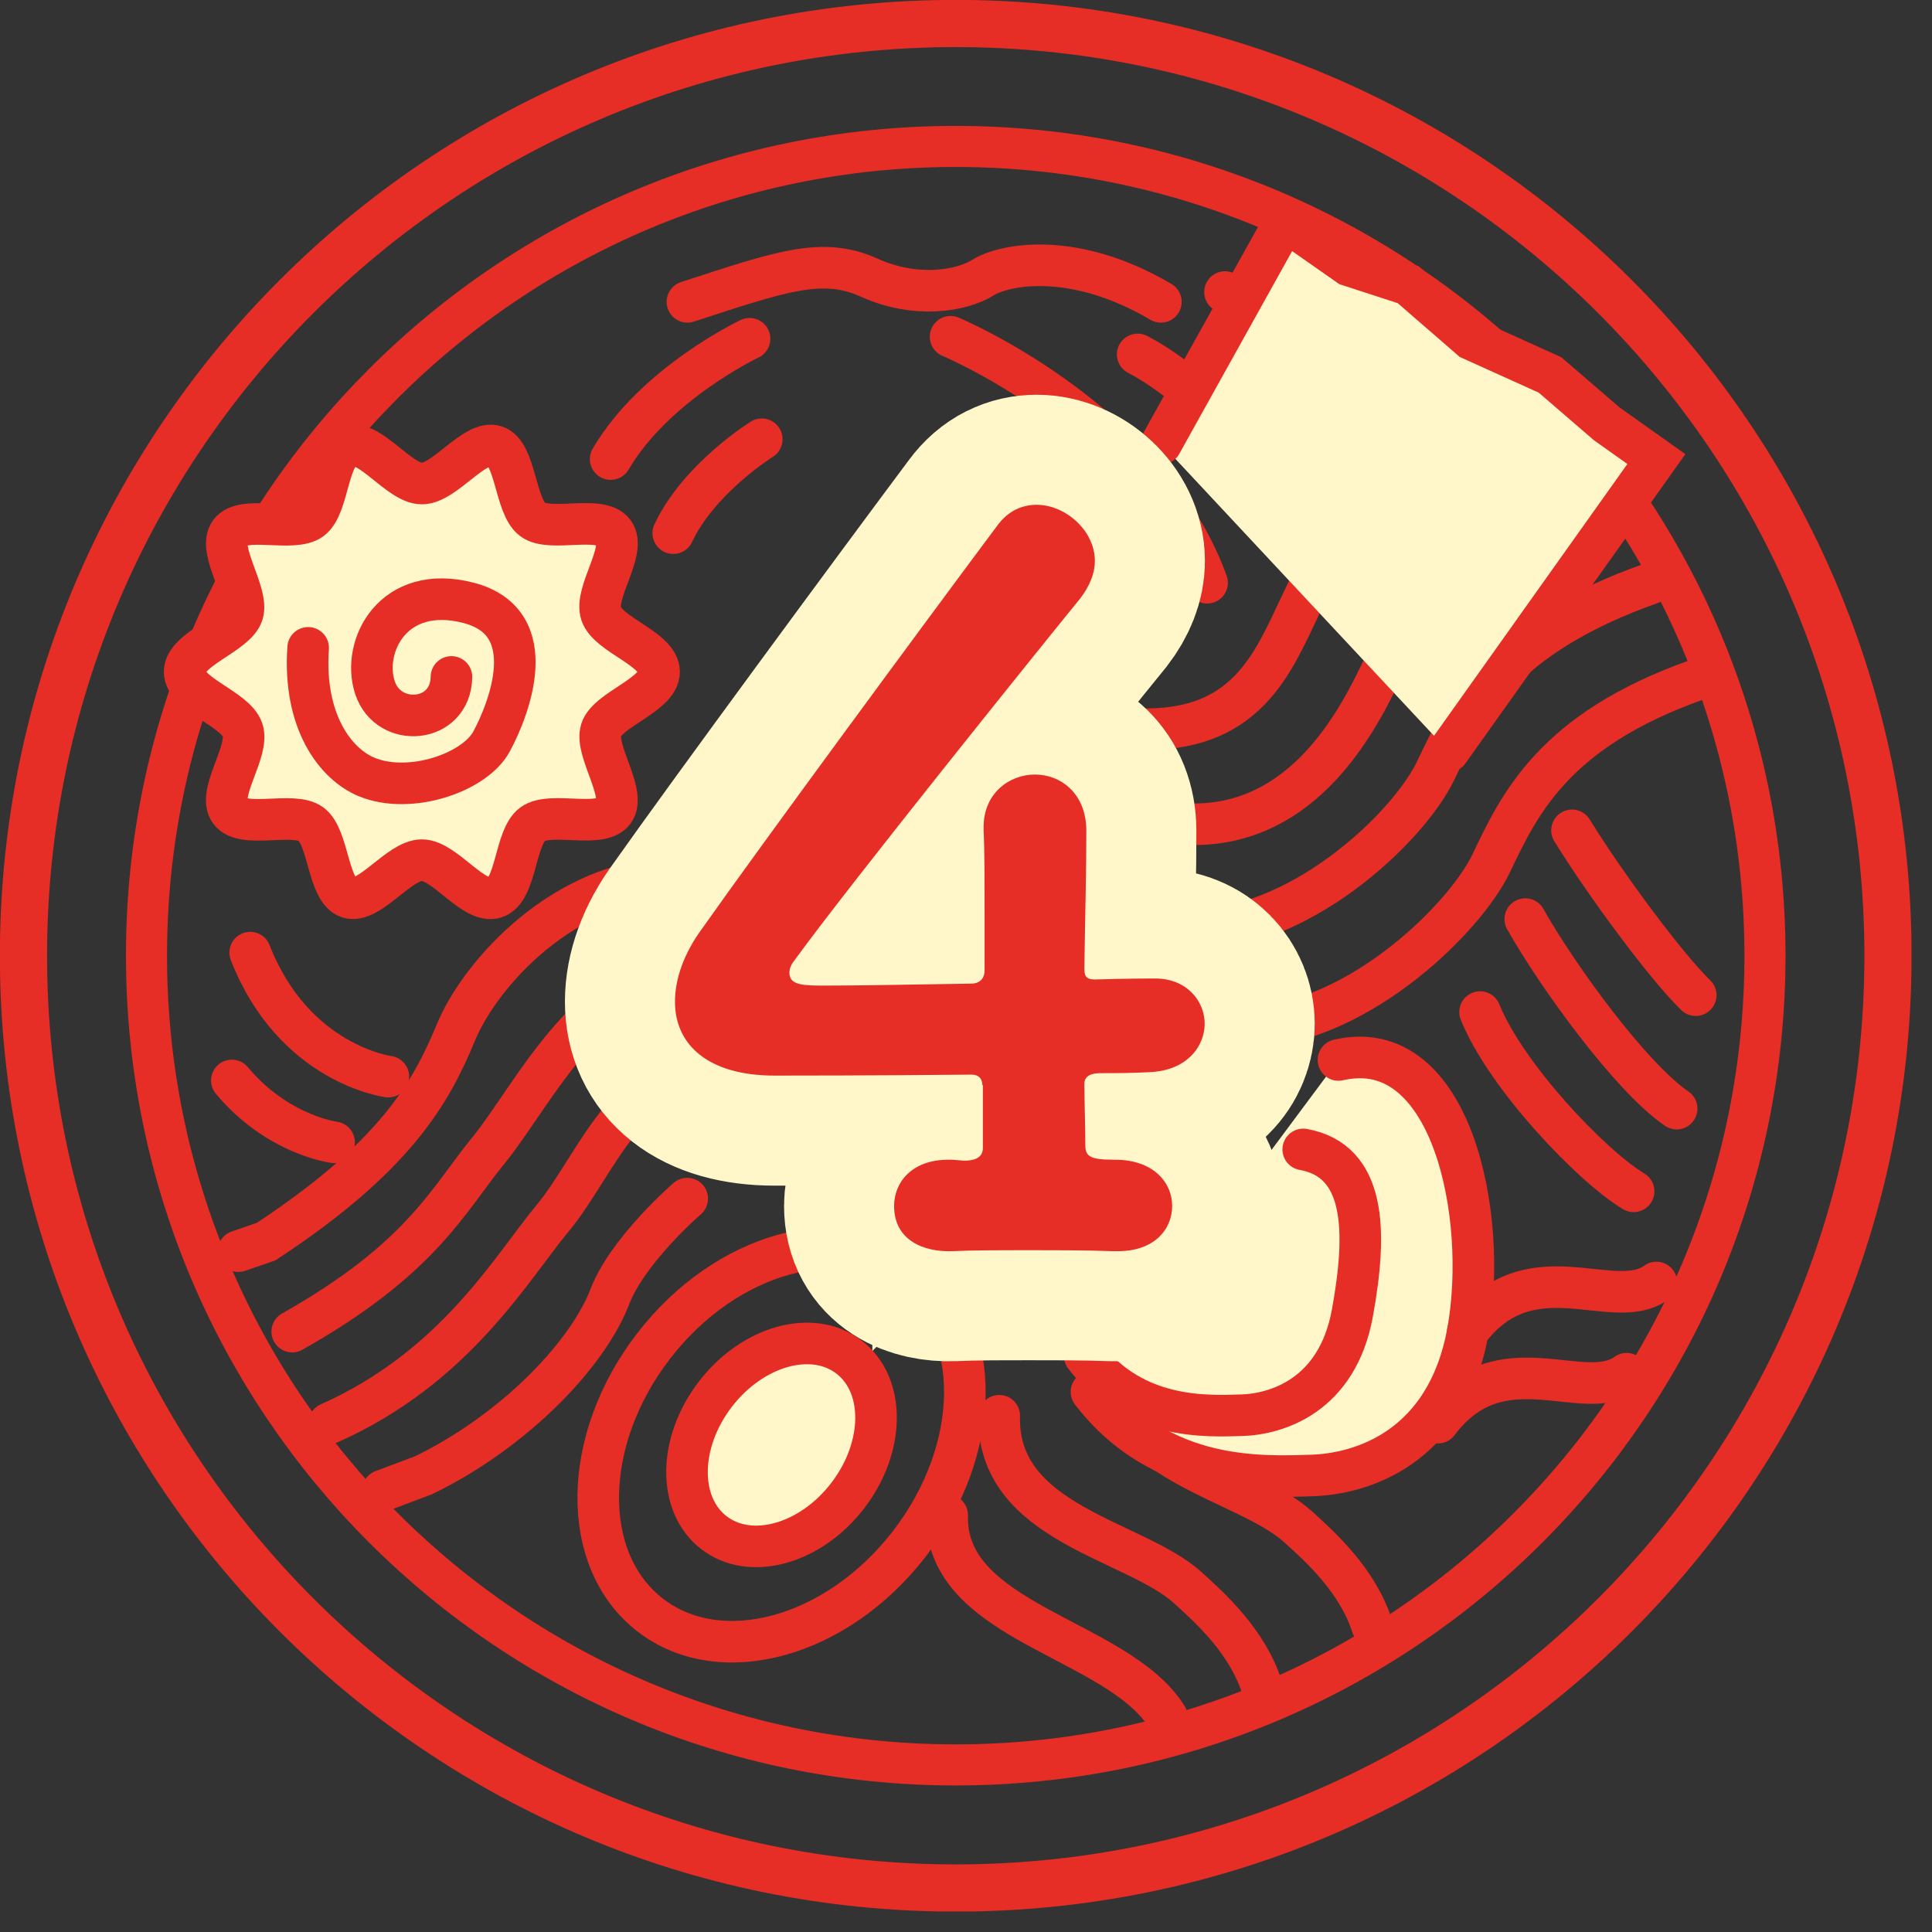 <svg width="79" height="79" viewBox="0 0 79 79" fill="none" xmlns="http://www.w3.org/2000/svg">
<rect x="0" y="0" width="79" height="79" fill="#333333" stroke="none"/>
<g clip-path="url(#clip0_2516_7327)">
<path d="M39.08 77.201C60.133 77.201 77.2 60.134 77.2 39.081C77.2 18.028 60.133 0.961 39.08 0.961C18.027 0.961 0.96 18.028 0.96 39.081C0.96 60.134 18.027 77.201 39.08 77.201Z" stroke="#E62D26" stroke-width="1.93" stroke-miterlimit="10" stroke-linecap="round"/>
<path d="M39.08 72.168C57.355 72.168 72.17 57.353 72.17 39.078C72.17 20.803 57.355 5.988 39.08 5.988C20.805 5.988 5.99 20.803 5.99 39.078C5.99 57.353 20.805 72.168 39.08 72.168Z" stroke="#E62D26" stroke-width="1.68" stroke-miterlimit="10" stroke-linecap="round"/>
<path d="M48.57 33.7C53 33.85 55.26 30 56.4 27.62C57.54 25.24 59.21 22.22 65.1 20.16" stroke="#E62D26" stroke-width="1.7" stroke-miterlimit="10" stroke-linecap="round"/>
<path d="M46.52 29.813C50.95 29.963 52.029 27.153 53.169 24.763C54.309 22.373 55.08 20.233 61.739 17.953" stroke="#E62D26" stroke-width="1.7" stroke-miterlimit="10" stroke-linecap="round"/>
<path d="M48.57 38.02C53 38.17 57.57 33.89 58.71 31.5C59.85 29.11 61.31 26.03 67.55 23.84" stroke="#E62D26" stroke-width="1.7" stroke-miterlimit="10" stroke-linecap="round"/>
<path d="M50.74 41.992C55.17 42.142 59.84 37.682 60.98 35.292C62.12 32.903 63.52 29.883 69.34 27.812" stroke="#E62D26" stroke-width="1.7" stroke-miterlimit="10" stroke-linecap="round"/>
<path d="M30.12 43.34C25.69 43.41 24.47 47.56 22.6 49.81C20.91 51.84 18.63 55.9 13.46 58.2" stroke="#E62D26" stroke-width="1.7" stroke-miterlimit="10" stroke-linecap="round"/>
<path d="M40.859 57.891C40.739 62.321 46.399 62.951 48.569 64.921C49.509 65.771 50.999 67.121 51.599 68.981" stroke="#E62D26" stroke-width="1.7" stroke-miterlimit="10" stroke-linecap="round"/>
<path d="M45.37 55.402C45.25 59.832 50.91 60.462 53.08 62.432C54.02 63.282 55.51 64.632 56.11 66.492" stroke="#E62D26" stroke-width="1.7" stroke-miterlimit="10" stroke-linecap="round"/>
<path d="M38.73 61.953C38.61 66.383 45.69 66.963 47.72 70.213" stroke="#E62D26" stroke-width="1.7" stroke-miterlimit="10" stroke-linecap="round"/>
<path d="M15.65 60.952L17.32 60.322C20.87 58.602 23.88 55.582 24.89 53.142C25.58 51.182 28.1 49.012 28.1 49.012" stroke="#E62D26" stroke-width="1.7" stroke-miterlimit="10" stroke-linecap="round"/>
<path d="M28.599 39.59C24.169 39.66 21.819 44.78 19.989 47.02C18.319 49.06 17.249 51.46 11.949 54.45" stroke="#E62D26" stroke-width="1.7" stroke-miterlimit="10" stroke-linecap="round"/>
<path d="M27.53 35.91C23.1 35.98 19.65 39.78 18.64 42.22C17.63 44.66 16.19 47.28 10.88 50.77L9.75 51.16" stroke="#E62D26" stroke-width="1.7" stroke-miterlimit="10" stroke-linecap="round"/>
<path d="M37.195 63.112C40.156 59.265 40.211 54.341 37.317 52.115C34.424 49.888 29.679 51.202 26.718 55.05C23.758 58.897 23.703 63.821 26.596 66.047C29.489 68.273 34.234 66.959 37.195 63.112Z" stroke="#E62D26" stroke-width="1.7" stroke-miterlimit="10" stroke-linecap="round"/>
<path d="M34.659 61.163C36.185 59.18 36.212 56.642 34.719 55.493C33.227 54.345 30.78 55.021 29.254 57.004C27.728 58.986 27.701 61.525 29.194 62.673C30.686 63.822 33.133 63.146 34.659 61.163Z" fill="#FFF7CA" stroke="#E62D26" stroke-width="1.7" stroke-miterlimit="10" stroke-linecap="round"/>
<path d="M54.73 43.343C59.34 42.273 60.88 49.673 60.02 54.453C59.15 59.233 55.64 60.273 53.64 60.333C51.64 60.393 47.47 60.623 44.63 56.913" fill="#FFF7CA"/>
<path d="M54.73 43.343C59.34 42.273 60.88 49.673 60.02 54.453C59.15 59.233 55.64 60.273 53.64 60.333C51.64 60.393 47.47 60.623 44.63 56.913" stroke="#E62D26" stroke-width="1.7" stroke-miterlimit="10" stroke-linecap="round"/>
<path d="M53.29 47C55.84 47.46 55.92 50.29 55.3 53.69C54.68 57.09 52.18 57.83 50.76 57.87C49.34 57.91 46.38 58.07 44.35 55.44" fill="#FFF7CA"/>
<path d="M53.29 47C55.84 47.46 55.92 50.29 55.3 53.69C54.68 57.09 52.18 57.83 50.76 57.87C49.34 57.91 46.38 58.07 44.35 55.44" stroke="#E62D26" stroke-width="1.7" stroke-miterlimit="10" stroke-linecap="round"/>
<path d="M26.95 27.472C26.95 28.412 24.85 29.002 24.58 29.852C24.31 30.702 25.63 32.442 25.1 33.172C24.57 33.902 22.52 33.162 21.78 33.702C21.04 34.242 21.13 36.412 20.25 36.702C19.37 36.992 18.19 35.172 17.25 35.172C16.31 35.172 15.1 36.972 14.25 36.702C13.4 36.432 13.45 34.242 12.72 33.702C11.99 33.162 9.94 33.912 9.4 33.172C8.86 32.432 10.21 30.732 9.92 29.852C9.63 28.972 7.55 28.412 7.55 27.472C7.55 26.532 9.65 25.942 9.92 25.092C10.19 24.242 8.87 22.502 9.4 21.772C9.93 21.042 11.98 21.782 12.72 21.242C13.46 20.702 13.37 18.532 14.25 18.242C15.13 17.952 16.31 19.772 17.25 19.772C18.19 19.772 19.4 17.972 20.25 18.242C21.1 18.512 21.05 20.702 21.78 21.242C22.51 21.782 24.56 21.032 25.1 21.772C25.64 22.512 24.29 24.212 24.58 25.092C24.87 25.972 26.95 26.532 26.95 27.472Z" fill="#FFECEE"/>
<path d="M26.95 27.472C26.95 28.412 24.85 29.002 24.58 29.852C24.31 30.702 25.63 32.442 25.1 33.172C24.57 33.902 22.52 33.162 21.78 33.702C21.04 34.242 21.13 36.412 20.25 36.702C19.37 36.992 18.19 35.172 17.25 35.172C16.31 35.172 15.1 36.972 14.25 36.702C13.4 36.432 13.45 34.242 12.72 33.702C11.99 33.162 9.94 33.912 9.4 33.172C8.86 32.432 10.21 30.732 9.92 29.852C9.63 28.972 7.55 28.412 7.55 27.472C7.55 26.532 9.65 25.942 9.92 25.092C10.19 24.242 8.87 22.502 9.4 21.772C9.93 21.042 11.98 21.782 12.72 21.242C13.46 20.702 13.37 18.532 14.25 18.242C15.13 17.952 16.31 19.772 17.25 19.772C18.19 19.772 19.4 17.972 20.25 18.242C21.1 18.512 21.05 20.702 21.78 21.242C22.51 21.782 24.56 21.032 25.1 21.772C25.64 22.512 24.29 24.212 24.58 25.092C24.87 25.972 26.95 26.532 26.95 27.472Z" fill="#FFF7CA" stroke="#E62D26" stroke-width="1.7" stroke-miterlimit="10" stroke-linecap="round"/>
<path d="M18.46 27.68C18.43 29.59 15.88 29.8 15.33 28.11C14.78 26.421 16.08 23.851 19.16 24.651C22.24 25.451 20.79 29.041 20.1 30.32C19.41 31.601 16.75 32.501 14.99 31.77C13.71 31.241 12.39 29.491 12.6 26.491" stroke="#E62D26" stroke-width="1.7" stroke-miterlimit="10" stroke-linecap="round"/>
<path d="M28.109 12.343C31.969 11.083 33.639 10.493 35.539 11.353C37.439 12.213 39.309 11.903 40.189 11.353C41.069 10.803 43.909 10.243 47.469 12.343" stroke="#E62D26" stroke-width="1.7" stroke-miterlimit="10" stroke-linecap="round"/>
<path d="M38.869 13.77C38.869 13.77 46.929 17.14 49.359 23.829" stroke="#E62D26" stroke-width="1.7" stroke-miterlimit="10" stroke-linecap="round"/>
<path d="M46.52 14.492C48.02 15.262 51.059 17.602 52.179 20.512" stroke="#E62D26" stroke-width="1.7" stroke-miterlimit="10" stroke-linecap="round"/>
<path d="M50.09 11.941C51.59 12.711 54.63 15.051 55.75 17.961" stroke="#E62D26" stroke-width="1.7" stroke-miterlimit="10" stroke-linecap="round"/>
<path d="M10.23 38.953C12.021 43.533 15.88 44.023 15.88 44.023" stroke="#E62D26" stroke-width="1.7" stroke-miterlimit="10" stroke-linecap="round"/>
<path d="M13.661 46.71C13.661 46.71 11.351 46.42 9.48 44.18" stroke="#E62D26" stroke-width="1.7" stroke-miterlimit="10" stroke-linecap="round"/>
<path d="M62.369 37.582C63.649 39.862 66.669 44.042 68.559 45.332" stroke="#E62D26" stroke-width="1.7" stroke-miterlimit="10" stroke-linecap="round"/>
<path d="M60.52 41.383C61.58 44.003 65.059 47.663 66.799 48.713" stroke="#E62D26" stroke-width="1.7" stroke-miterlimit="10" stroke-linecap="round"/>
<path d="M64.279 33.953C65.659 36.193 68.179 39.583 69.339 40.693" stroke="#E62D26" stroke-width="1.7" stroke-miterlimit="10" stroke-linecap="round"/>
<path d="M24.97 18.772C26.78 15.682 30.65 13.852 30.65 13.852" stroke="#E62D26" stroke-width="1.7" stroke-miterlimit="10" stroke-linecap="round"/>
<path d="M27.529 21.801C28.589 19.551 31.149 17.961 31.149 17.961" stroke="#E62D26" stroke-width="1.7" stroke-miterlimit="10" stroke-linecap="round"/>
<path d="M47.48 18.141L52.55 9.031L55.15 10.851L57.58 11.641L60.15 13.871L63.38 15.331L65.7 17.331L67.73 18.771L59.23 30.721" fill="#FFF7CA"/>
<path d="M47.48 18.141L52.55 9.031L55.15 10.851L57.58 11.641L60.15 13.871L63.38 15.331L65.7 17.331L67.73 18.771L59.23 30.721" stroke="#E62D26" stroke-width="1.7" stroke-miterlimit="10" stroke-linecap="round"/>
<path d="M67.73 52.441C65.98 53.731 62.569 51.041 60.02 54.441" stroke="#E62D26" stroke-width="1.7" stroke-miterlimit="10" stroke-linecap="round"/>
<path d="M66.51 56.172C64.76 57.462 61.35 54.772 58.8 58.172" stroke="#E62D26" stroke-width="1.7" stroke-miterlimit="10" stroke-linecap="round"/>
<path d="M40.17 44.381C40.17 44.101 40.01 43.941 39.73 43.941C35.9 43.981 32.07 43.981 31.67 43.981C28.97 43.981 27.6 42.731 27.6 40.961C27.6 40.031 27.96 38.981 28.73 37.941C31.15 34.511 37.8 25.481 40.78 21.491C41.22 20.891 41.79 20.641 42.39 20.641C43.56 20.641 44.77 21.691 44.77 22.941C44.77 23.421 44.57 23.951 44.17 24.471C42.36 26.691 34.78 36.121 32.52 39.221C32.36 39.421 32.28 39.581 32.28 39.781C32.28 40.301 32.88 40.301 33.77 40.301C35.02 40.301 37.32 40.261 39.7 40.221C40.06 40.221 40.26 40.021 40.26 39.661V37.561C40.26 35.991 40.26 34.781 40.22 33.971V33.811C40.22 32.441 41.27 31.671 42.32 31.671C43.37 31.671 44.42 32.441 44.42 33.971C44.42 35.781 44.38 36.911 44.34 39.571C44.34 39.891 44.38 40.051 44.78 40.051C46.07 40.011 46.96 40.011 47.12 40.011H47.24C48.53 40.011 49.26 40.941 49.26 41.861C49.26 42.781 48.53 43.801 46.96 43.841C46.32 43.881 45.67 43.881 45.03 43.881C44.75 43.881 44.34 43.921 44.34 44.321C44.34 44.971 44.38 46.051 44.38 46.821C44.38 47.261 44.54 47.421 45.51 47.421H45.59C47.16 47.421 47.93 48.351 47.93 49.311C47.93 50.271 47.2 51.161 45.71 51.161H45.51C44.42 51.121 43.21 51.121 42.04 51.121C40.87 51.121 39.82 51.121 38.94 51.161C37.77 51.201 36.56 50.721 36.56 49.311C36.56 48.341 37.29 47.421 38.78 47.421H38.94L39.42 47.461C39.78 47.461 40.19 47.381 40.19 46.941V44.361L40.17 44.381Z" stroke="#FFF7CA" stroke-width="9"/>
<path d="M40.17 44.381C40.17 44.101 40.01 43.941 39.73 43.941C35.9 43.981 32.07 43.981 31.67 43.981C28.97 43.981 27.6 42.731 27.6 40.961C27.6 40.031 27.96 38.981 28.73 37.941C31.15 34.511 37.8 25.481 40.78 21.491C41.22 20.891 41.79 20.641 42.39 20.641C43.56 20.641 44.77 21.691 44.77 22.941C44.77 23.421 44.57 23.951 44.17 24.471C42.36 26.691 34.78 36.121 32.52 39.221C32.36 39.421 32.28 39.581 32.28 39.781C32.28 40.301 32.88 40.301 33.77 40.301C35.02 40.301 37.32 40.261 39.7 40.221C40.06 40.221 40.26 40.021 40.26 39.661V37.561C40.26 35.991 40.26 34.781 40.22 33.971V33.811C40.22 32.441 41.27 31.671 42.32 31.671C43.37 31.671 44.42 32.441 44.42 33.971C44.42 35.781 44.38 36.911 44.34 39.571C44.34 39.891 44.38 40.051 44.78 40.051C46.07 40.011 46.96 40.011 47.12 40.011H47.24C48.53 40.011 49.26 40.941 49.26 41.861C49.26 42.781 48.53 43.801 46.96 43.841C46.32 43.881 45.67 43.881 45.03 43.881C44.75 43.881 44.34 43.921 44.34 44.321C44.34 44.971 44.38 46.051 44.38 46.821C44.38 47.261 44.54 47.421 45.51 47.421H45.59C47.16 47.421 47.93 48.351 47.93 49.311C47.93 50.271 47.2 51.161 45.71 51.161H45.51C44.42 51.121 43.21 51.121 42.04 51.121C40.87 51.121 39.82 51.121 38.94 51.161C37.77 51.201 36.56 50.721 36.56 49.311C36.56 48.341 37.29 47.421 38.78 47.421H38.94L39.42 47.461C39.78 47.461 40.19 47.381 40.19 46.941V44.361L40.17 44.381Z" fill="#E62D26"/>
</g>
<defs>
<clipPath id="clip0_2516_7327">
<rect width="78.16" height="78.16" fill="white"/>
</clipPath>
</defs>
</svg>
